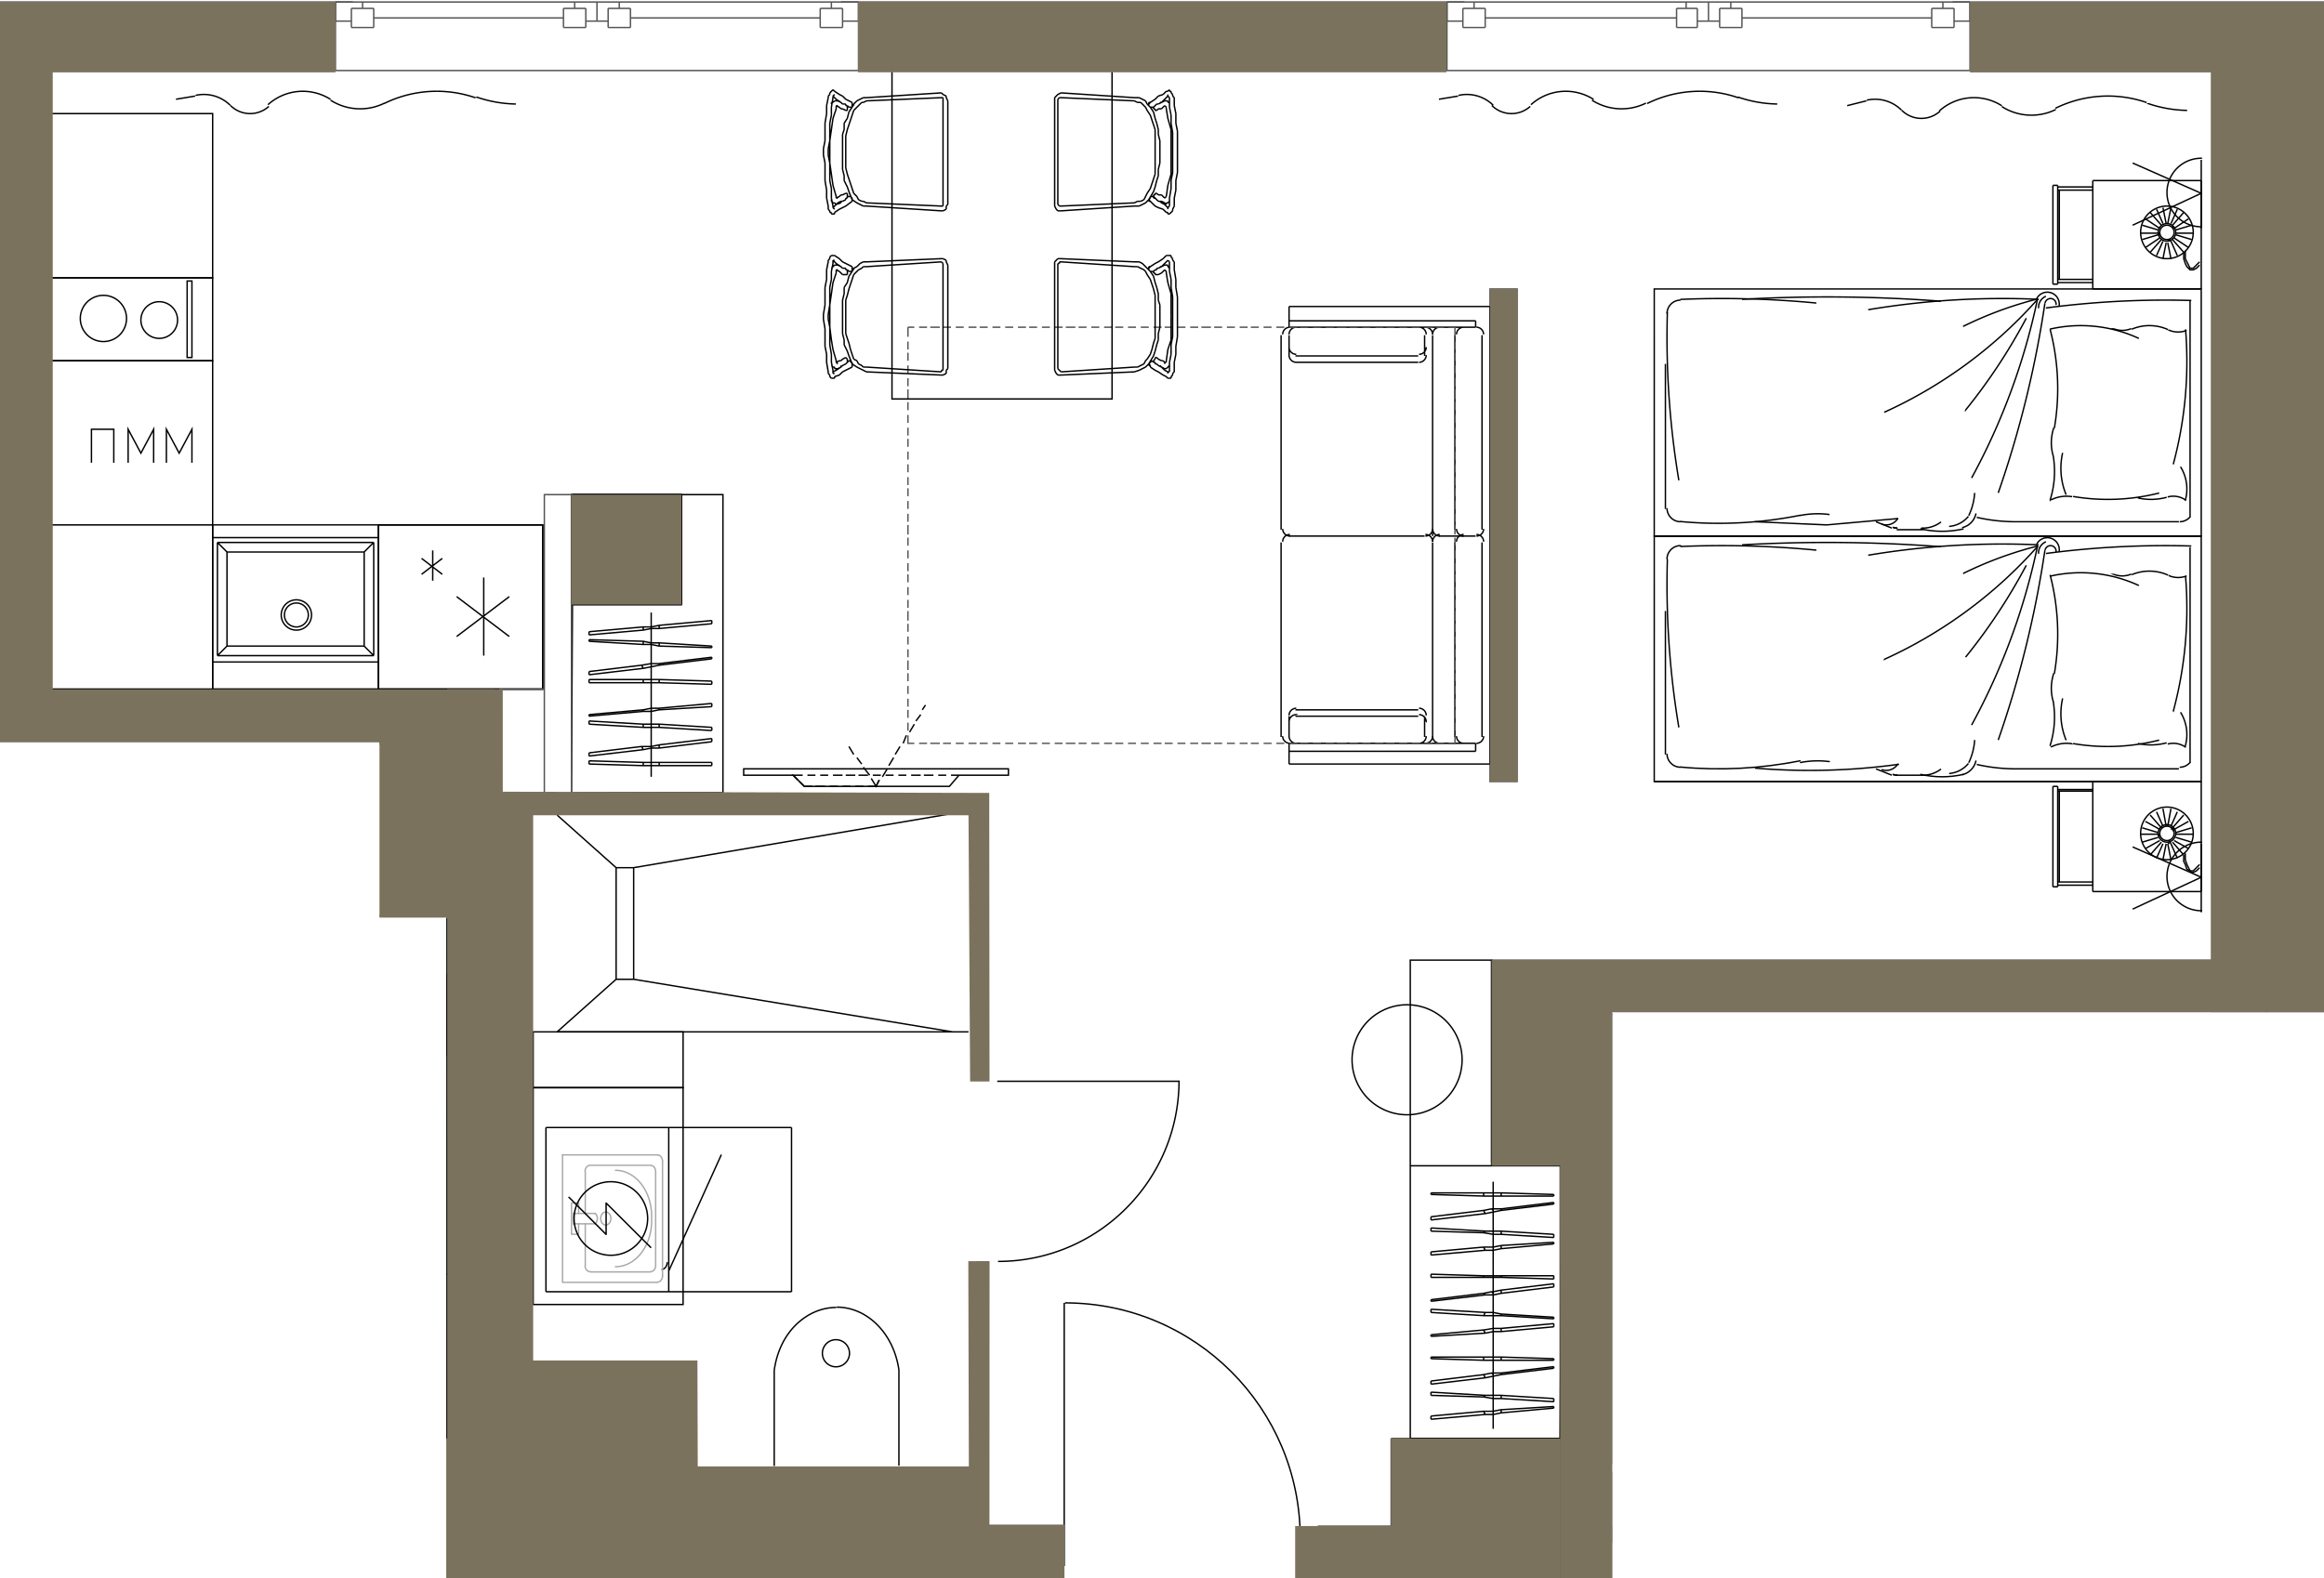 <svg version="1.1" xmlns="http://www.w3.org/2000/svg" xmlns:xlink="http://www.w3.org/1999/xlink" viewBox="314.031 0 140.76 95.611"><path fill="none" fill-rule="evenodd" stroke-width="0" d="M341.066 95.61V55.593h-4.05l-.001-10.646h-22.984V0h140.76v61.322H411.68v34.289h-70.613z"></path><path fill="none" fill-rule="evenodd" stroke-width="0" d="M317.226 4.386h17.122v-.069h31.653v.066h35.645v-.066h31.702v.072h14.586v53.738H404.38l-.05-.016v.017h-.225l.226.073v1.279h-.007l.007.045v9.517h-.226l.226.073v1.364h.041v.151h4.111v16.474H398.29v.042h-.042v5.27h-4.401v-.05H373.96v-3.523h-17.668l-.02-6.418h-9.948v-34.46h-1.84v-6.214h-.187v-.043h-27.071V4.386z"></path><clipPath id="a"><path fill="none" fill-rule="evenodd" stroke-width="0" d="M341.066 95.61V55.593h-4.05l-.001-10.646h-22.984V0h140.76v61.322H411.68v34.289h-70.613z"></path></clipPath><g data-name="Layer 1" clip-path="url(#a)"><path d="M373.948 92.46h.01a.01.01 0 0 0-.01-.011.01.01 0 0 0-.01.01c0 .006.005.01.01.01a.01.01 0 0 0 .01-.01h-.01Z" fill="#408080" stroke-width="0"></path><path fill="none" stroke="#545454" stroke-miterlimit="10" stroke-width=".085" d="M298.708 4.274h35.64m0 0V.121m0 0h.87m0 0h.193m30.618 4.153h35.64m.001 0V.121m0 0h.965m0 0h.097m-37.766 0h.097m0 0h.966m0 0v4.153m67.321 0h36.027M432.288.121h.193m-.001 0h.87m0 0v4.153M401.67.121h-35.641m103.348 0H433.35m-99.002 0h-35.64M433.35 4.274h-31.68m-35.641 0h-31.68"></path><path fill="none" stroke="#000001" stroke-miterlimit="10" stroke-width=".085" d="M355.308 84.732v6.567m0 .001h-6.665m0 0v-6.568m0 0h6.665m0 0h-6.665m0 0v6.567m0 .001h6.665m0 0v-6.568m0-54.765v6.664m0 0h-6.665m0 0v-6.664m0 0h6.665m0 0h-6.665m0 0v6.664m0 0h6.665m0 0v-6.664m99.581 6.664h-6.665m0 0v-6.664m0 0h6.665m0 0h-6.665m0 0v6.664m0 0h6.665M448.224 91.3v-6.568m0 0h6.665m0 0h-6.665m0 0v6.567"></path><path fill="none" stroke="#545454" stroke-miterlimit="10" stroke-width=".085" d="M334.348.121v1.16m31.681-1.16v1.16m-31.681-.001h.58m31.101 0h-.58m.58-1.159h-31.68m13.811.966h-11.494m-2.028.193h.676m.676-1.159v.387m-1.352-.387h1.352m12.846 0v.387m1.353-.387h-1.353m1.353 1.159V.122m-.677 1.158h.677M336.666.508v1.159m0 0h-1.352m0 0V.507m0 .001h1.352m11.494 0v1.159m0 0h1.352m0 0V.507m0 .001h-1.352m15.55.579h-11.493m-2.028.193h.676m.675-1.159v.387m-1.351-.387h1.352m-1.352 1.159V.122m14.198-.001v.387m1.255-.387h-1.255m.676 1.159h.58M352.217.508v1.159m0 0h-1.352m0 0V.507m0 .001h1.352m11.493 0v1.159m0 0h1.353m0 0V.507m0 .001h-1.352m-28.3-.387h29.555m36.704 0v1.16m31.68-1.16v1.16m-31.68-.001h.579m31.101 0h-.58m.58-1.159h-31.68m13.908.966h-11.59m-1.932.193h.58m.675-1.159v.387m-1.255-.387h1.255m12.846 0v.387m1.353-.387h-1.353m1.353 1.159V.122m-.676 1.158h.676M403.987.508v1.159m0 0h-1.352m0 0V.507m0 .001h1.352m11.591 0v1.159m0 0h1.256m0 0V.507m0 .001h-1.256m15.454.579h-11.494m-2.028.193h.676m.676-1.159v.387M417.51.121h1.352M417.51 1.28V.122m14.198-.001v.387m1.352-.387h-1.352m.676 1.159h.676M419.538.508v1.159m0 0h-1.352m0 0V.507m0 .001h1.352m11.494 0v1.159m0 0h1.352m0 0V.507m0 .001h-1.352m-28.3-.387h29.556M316.963 41.75V4.274m-3.091 40.664h27.237m3.188-3.188h-27.334m24.147 53.896V44.938m3.187-3.188v50.71M448.224 4.274v25.693m3.091 0V4.274m-39.601 88.185V61.357m52.254 0h-52.254m-7.34-3.187h43.85"></path><path d="M328.94 93.183c0-7.868-6.38-14.247-14.247-14.247m-.048 14.294V78.937m-.87 15.936h.87m0 0v-1.642m0-.001h-.87" fill="none" stroke="#000001" stroke-miterlimit="10" stroke-width=".085"></path><path fill="none" stroke="#545454" stroke-miterlimit="10" stroke-width=".085" d="M332.03 89.174v6.472m-2.028 0v-8.5"></path><path fill="none" stroke="#646464" stroke-miterlimit="10" stroke-width=".085" d="M332.03 93.618h-2.028"></path><path fill="none" stroke="#545454" stroke-miterlimit="10" stroke-width=".085" d="M341.11 89.174h-9.08m-2.028-2.028h11.107"></path><path d="M392.783 93.183c0-7.868-6.378-14.247-14.246-14.247m-.049 14.294V78.937m14.198 15.936h.87m0 0v-1.642m0-.001h-.87m0 0v1.643m-15.066 0h.868m0 0v-1.642m0-.001h-.869m.001 0v1.643" fill="none" stroke="#000001" stroke-miterlimit="10" stroke-width=".085"></path><path fill="none" stroke="#545454" stroke-miterlimit="10" stroke-width=".085" d="M453.633 4.274v25.693M448.224 85.6h-5.699m-.965-.868h6.664"></path><path fill="none" stroke="#646464" stroke-miterlimit="10" stroke-width=".085" d="M448.224 85.118h-6.278"></path><path fill="none" stroke="#545454" stroke-miterlimit="10" stroke-width=".085" d="M398.289 87.146h10.238m0 2.028h-8.21m0 0v6.472m42.208-6.086h-30.81m30.81-3.96v3.96m-.965-.868v-3.96"></path><path fill="none" stroke="#646464" stroke-miterlimit="10" stroke-width=".085" d="M441.946 85.118v3.96"></path><path d="M404.373 95.163h.01a.01.01 0 0 0-.01-.01.01.01 0 0 0-.01.01c0 .006.005.01.01.01a.01.01 0 0 0 .01-.01h-.01Zm-67.803 0h.01a.01.01 0 0 0-.01-.01.01.01 0 0 0-.011.01c0 .006.005.01.01.01a.01.01 0 0 0 .01-.01h-.01Z" fill="#00dc00" stroke-width="0"></path><path fill="none" stroke="#545454" stroke-miterlimit="10" stroke-width=".085" d="M398.289 95.646v-8.5m-20.959 8.5v-3.187m16.516 3.187v-3.187m4.443 0h-4.443m-16.516 0h-33.033m152.993 0h-85.576m36.51-34.289V36.631m3.091 0v24.726"></path><path d="M338.985 52.52a.917.917 0 1 0 1.835 0m0 0a.917.917 0 1 0-1.835 0m0-2.125a.917.917 0 1 0 1.835 0m0 0a.918.918 0 0 0-1.835 0" fill="none" stroke="#575656" stroke-miterlimit="10" stroke-width=".085"></path><path d="M338.985 52.52a.917.917 0 1 0 1.835 0m0 0a.917.917 0 1 0-1.835 0m0-2.125a.917.917 0 1 0 1.835 0m0 0a.918.918 0 0 0-1.835 0" fill="none" stroke="#575656" stroke-miterlimit="10" stroke-width=".085"></path><path d="M338.985 52.52a.917.917 0 1 0 1.835 0m0 0a.917.917 0 1 0-1.835 0m0-2.125a.917.917 0 1 0 1.835 0m0 0a.918.918 0 0 0-1.835 0" fill="none" stroke="#575656" stroke-miterlimit="10" stroke-width=".085"></path><path d="M340.54 49.835a.919.919 0 0 0-1.146 1.303m.889-1.578a.377.377 0 0 0-.027-.012m-.456-.065a.834.834 0 0 0-.055.008m-.422.192a.434.434 0 0 0-.022.018m0 1.387.022.019m.422.192.055.008m.456-.065.027-.013m.537-.834a.917.917 0 0 0-.139-.485m-.02-.03a.915.915 0 0 0-.357-.31" fill="none" stroke="#575656" stroke-miterlimit="10" stroke-width=".085"></path><path d="M340.256 49.548a.918.918 0 0 0-.456-.065m-.055.007a.916.916 0 0 0-.422.193m-.036.031a.916.916 0 0 0-.261.408m-.006.021a.913.913 0 0 0 0 .504m.006.021c.049.157.14.298.261.408m.036.031a.92.92 0 0 0 .422.192m.055.008a.922.922 0 0 0 .456-.065m.048-.022a.918.918 0 0 0 .357-.31m.02-.03a.916.916 0 0 0 .139-.485m-.28 1.565a.918.918 0 0 0-1.146 1.303m.889-1.578-.027-.012m-.456-.065a.89.89 0 0 0-.055.008m-.422.192-.022.018m0 1.387a.492.492 0 0 0 .022.018m.422.193a.905.905 0 0 0 .055.008m.456-.066.027-.011m.537-.835a.917.917 0 0 0-.139-.485m-.02-.031a.915.915 0 0 0-.357-.309" fill="none" stroke="#575656" stroke-miterlimit="10" stroke-width=".085"></path><path d="M340.256 51.673a.914.914 0 0 0-.456-.065m-.055.008a.916.916 0 0 0-.422.192m-.036.03a.92.92 0 0 0-.261.409m-.006.021a.914.914 0 0 0 0 .504m.006.021c.049.156.14.298.261.408m.036.03c.122.1.267.166.422.193m.055.008a.92.92 0 0 0 .456-.066m.048-.021a.917.917 0 0 0 .357-.31m.02-.03a.918.918 0 0 0 .139-.485" fill="none" stroke="#575656" stroke-miterlimit="10" stroke-width=".085"></path><path fill="none" stroke="#545454" stroke-miterlimit="10" stroke-width=".085" d="M453.633 60.005V36.631M336.956 55.466V44.938m1.352 0v9.272m2.802 1.256h-4.154m1.352-1.256h2.801m67.418 5.312h-2.801m2.801-1.352v37.476m0-25.209h-4.153m1.352-1.353h2.8m-2.8-9.562v9.562m-1.352 1.353V58.17"></path><path fill="none" stroke="#636466" stroke-miterlimit="10" stroke-width=".085" d="M331.161 67.25h9.948v9.947h-9.948z"></path><path fill="none" stroke="#000001" stroke-miterlimit="10" stroke-width=".085" d="M334.735 70.437v4.829m-1.545-3.574 3.187 2.318m0-2.318-3.188 2.318m4.636-5.216v1.932m-.675-1.449 1.351.966m0-.966-1.352.966m-5.215 16.903v-9.949m0 0h-.773m0 0v9.95m0-.001h.773m7.533 0v-9.949m0 0h-7.533m0 0v9.95m0-.001h7.533m1.643 0v-9.949m0 0h-1.643m0 0v9.95m0-.001h1.642m-4.298-4.056a.918.918 0 1 0 0-1.836.918.918 0 0 0 0 1.835"></path><path d="M336.811 82.896a.724.724 0 1 0 0-1.448.724.724 0 0 0 0 1.448m1.69 3.478H332.9m0-8.307v8.307m5.601 0v-8.307m0 0H332.9m6.181-.579-.58.579m-6.278-.579.677.579m0 8.307-.677.58m6.858-.001-.58-.58m-6.278.58h6.858m-6.858-9.465v9.465m6.858-9.465h-6.858m6.858 9.465v-9.465m-7.92-10.238h9.948v9.947h-9.948zm0-11.591h9.948v11.59h-9.948z" fill="none" stroke="#000001" stroke-miterlimit="10" stroke-width=".085"></path><path fill="none" stroke="#000001" stroke-miterlimit="10" stroke-width=".085" d="M331.161 59.04h9.948v4.925h-9.948z"></path><path d="M335.7 61.406a1.11 1.11 0 1 0-2.221 0 1.11 1.11 0 0 0 2.222 0m3.669 0a1.4 1.4 0 1 0-2.8 0 1.4 1.4 0 0 0 2.8 0m-6.954-2.173h.387v4.539h-.387zm-1.255-14.295h9.948v10.721h-9.948zm-27.527 0v6.567l27.527.097v-6.664h-27.527zm14.005 9.175-.29-4.539m0 0v-.097m0 0 .097-.193m0 0h.193m0 0 .096-.096m0 0h6.278m0 0 .194.096m0 0h.096m0 0 .097.193m0 0 .096.097m0 0-.29 4.54m.001-.001v.194m0 0-.097.193m0 0-.097.193m0 0-.193.29m0 0h-.096m0 0h.096m0 0h.097m0 0 .193.386m0 0 .193.193m0 0 .097.193m0 0 .193.29m0 0v.097m0 0v.096m0 0-.097.097m0 0-.096.097m0 0h-.097m0 0h-.096m0 0-.483.096m0 0-.58.097m0 0h-.483m0 0h-.483m0 0-.58.096m.001 0h-.58m.001 0h-.29m0 0h-.58m0 0-.483-.096m0 0h-.58m.001 0h-.484m0 0-.482-.097m0 0-.58-.096m0 0h-.096m0 0h-.097m0 0-.097-.097m0 0-.096-.097m0 0v-.096m0 0v-.097m0 0h.096m0 0 .097-.29m0 0 .193-.193m0 0 .097-.193m0 0 .29-.386m-.001 0h.097m0 0v-.097m0 0-.193-.193m0 0-.097-.193m0 0-.096-.193m0 0v-.194m3.96 1.449h-1.353m0 0h-.386m0 0-.386-.096m0 0h-.29m0 0-.386-.194m0 0-.29-.096m-.483-.29-.193-.193m0 0-.097-.193m0 0-.096-.193m0 0v-.194m0 0-.29-4.539m0 0v-.097m0 0 .097-.193m0 0h.193m0 0 .096-.096m6.278 0 .194.096m0 0h.096m0 0 .097.193m0 0 .096.097m0 0-.29 4.54m.001-.001v.194m0 0-.097.193m0 0-.097.193m0 0-.193.29m-.483.193-.386.096m0 0-.29.194m0 0h-.386m0 0-.386.096m0 0h-.29m0-.193h.29m0 0 .29-.097m-.001 0 .387-.096m0 0 .29-.097m-.001.001.29-.097m0 0 .29-.097m0 0 .193-.096m0 0 .097-.194m0 0 .096-.193m0 0 .097-.096m0 0v-.194m0 0 .29-4.539m0 0-.097-.097m0 0h-.097m0 0h-6.278m0 0h-.096m0 0v.097m0 0 .193 4.54m0-.001v.194m0 0 .096.096m0 0 .097.193m0 0 .193.194m0 0 .097.096m0 0 .29.097m-.001 0 .29.096m.001.001.386.096m-.001 0 .29.096m0 0 .29.097m0 0h.386m0 0h1.353m-4.057.193-.193.193m0 0-.097.29m.676-.386h-.096m0 0-.193.29m0 0-.097.193m-.386 0v-.097m.29.097h.096m0 0h.097m0 0 .483.096m0 0 .482.097m0 0h.58m0 0h.483m0 0 .58.097m-.001 0h.483m.001 0h.29m-3.864-.194.096.097m0 0 .097.097m0 0h.097m0 0h.096m0 0 .58.096m0 0 .482.097m0 0h.484m0 0h.579m0 0 .483.096m0 0h.58m0 0h.29m-3.574-.676v.097m.289-.097v-.096m.58-.387-.097.097m0 0v.193m0 0-.096.097m0 0h.096m0 0 .677.193m0 0 .579.096m0 0 .772.097m0 0h.677m-2.995-.773-.096.097m0 0-.097.193m0 0v.097m.097.096v.097m0 0 .096.096m.194-.386v.097m-.387.096h.097m5.505-.869.483-.193m.097 0 .193.386m0 0 .193.193m0 0 .097.193m0 0 .193.29m-.676-.386.193.29m0 0 .193.193m.29 0v-.097m-.29.097h-.096m0 0h-.097m0 0-.483.096m0 0-.483.097m0 0h-.483m0 0h-.58m.001 0-.483.097m0 0h-.58m3.574-.194-.097.097m0 0-.096.097m0 0h-.097m0 0h-.096m0 0-.483.096m0 0-.58.097m0 0h-.483m0 0h-.483m0 0-.58.096m.001 0h-.58m-3.863-.579v.096m7.437-.096v.096m-.29-.193v.097m-6.664-.773-.097.193m.87-.193-.097.193m-.29-.193v.097m0 0-.097.096m.58-.386-.29-.193m0 0-.193-.097m5.699.386h-.097m-5.699-.289-.29.386m6.375.676v-.096m-.579-.58v.193m0 0 .097.097m-.001 0 .097.193m0 0 .097.097m0 0h-.097m0 0h-.096m-.001 0-.579.193m0 0-.676.096m0 0-.676.097m0 0h-.676m2.801-.966.096.097m0 0v.096m0 0 .097.097m0 0 .096.193m0 0v.097m0 .096-.096.097m0 0-.097.096m-.096-.386v.097m-6.568.096h.096m.483-6.857h6.278m-.579 6.181v-.097m0 0h.097m-.001 0h.097m0 0h.097m0 0v.097m-5.796-.386h.097m0 0h.097m0 0 .096.096m0 .001v.096m0 0-.096.096m-.097.097.097-.097m0 0h.096m0 0h.097m0 0 .097.097m5.215-.097v-.096m0 0v-.097m0 .001.097-.097m0 0h.096m0 0h.097m33.226-12.17v-.193m-7.437.772 3.284-.29m.483 0v-.096m.483 0v-.097m-.966.193v-.096m4.153 1.063-3.187-.194m3.187.387v-.193m-7.437-.194 3.284.194m-3.284-.387v.193m7.437-1.255-3.187.29m-.483 1.159v-.097m-3.767-.676v.096m7.437 1.546-3.187.386m-4.25.773 3.284.096m.966 0v.194m3.187 0h-3.187m0-2.318v-.194m-.966.194v-.194m-3.284 1.739 3.187-.386m-3.187 1.062v-.193m3.187-.869.097.193m.483.772v.097m0-1.062v.096m-3.767.483v-.193m4.25-.484v.194m-.966.869v.194m4.153-1.642v.193m0 1.255v.194m-3.67-1.063v-.096m0 1.062v.097m0-2.512h-.483m.483-.869v-.097m0 3.381v.097m0-1.063-.483.097m.483-.193.483-.097m-.483-2.029v-.096m.483-.096h-.483m0 .096v-.097m0 .193.483-.096m-.483 3.187v.097m0-2.318v-.097m0 .194h.483m-.483 0v-.097m.483-.097h-.483m-.483 2.318h.483m0 .194h-.483m.966-1.063h-.483m-.483-2.318-3.284.29m3.284 3.091-3.284-.097m3.284-2.415-3.284-.193m4.25-.676 3.187-.193m-3.187 3.38h3.187m-3.187.194h-.483m0-.194h.483m0-2.124 3.187.193m-4.153 1.158-3.284.387m4.25-.677 3.187-.385m-4.153-1.643h.483m0-.192-.483.096m0 1.063h.483m-.58 1.159h.58m0 1.835V42.04m3.67-4.25v-.193m-7.437.869 3.284-.29m.966-.096v-.193m-.966.29v-.193m4.153 1.159-3.187-.194m3.187.291v-.097m-7.437-.29 3.284.193m-3.284-.29v.097m7.437-1.256-3.187.29m-.483 1.159v-.097m-3.767-.676v.193m7.437 1.449-3.187.387m-4.25.869h3.284m.966 0v.193m3.187.096-3.187-.096m0-2.221v-.194m-.966.097v-.193m-3.284 1.835 3.187-.386m-3.187 1.062v-.193m3.187-.869.097.192m.483.677v.096m0-1.062v.097m-3.767.579v-.193m4.25-.483v.097m-.966.869v.193m4.153-1.545v.096m0 1.352v.193m-3.67-1.158v-.097m0 1.062v.097m0-2.414-.483-.097m.483 1.449v.096m0-2.318v-.096m0 3.283v.097m0-.966-.483.096m.483-.289h.483m0-2.318-.483.097m0 .096v-.096m0 .096h.483m-.483 3.091v.096m0-2.221.483.097m-.483-.097v-.097m.483.001h-.483m-.483 2.221h.483m0 .193h-.483m.966-1.062-.483.096m-.483-2.414-3.284.29m3.284 3.09h-3.284m3.284-2.511-3.284-.097m4.25-.676 3.187-.29m-3.187 3.381 3.187.096m-3.187.097h-.483m0-.193h.483m0-2.028 3.187.096m-4.153 1.255-3.284.387m4.25-.676 3.187-.386m-4.153-1.642.483-.097m0-.096h-.483m0 1.062h.483m-.58 1.256.58-.097m0 .097v.096m0 1.642v-4.926m-4.83 10.914h9.176V29.967h-9.08l-.096 18.061zm25.837 28.397c6.055 0 10.963-4.908 10.963-10.963m-11.011.048h11.01m-58.531-32.936h10.045m0 0v-.772m0 0h-10.045m0 0v.772m0 7.534h10.045m0 0v-7.534m0 0h-10.045m0 0v7.534m0 1.642h10.045m0 0v-1.642m0 0h-10.045m0 0v1.642m4.153-4.491a.918.918 0 1 0 1.836 0 .918.918 0 0 0-1.836 0" fill="none" stroke="#000001" stroke-miterlimit="10" stroke-width=".085"></path><path d="M331.257 37.259a.725.725 0 1 0 1.45 0 .725.725 0 0 0-1.45 0m-3.477 1.884v-5.7m8.307.001h-8.307m0 5.699h8.307m0 0v-5.7m.579 6.279-.58-.58m.58-6.278-.58.58m-8.306 0-.58-.58m0 6.858.58-.58m-.58-6.278v6.858m9.466-6.858h-9.465m9.465 6.858v-6.858m-9.466 6.858h9.466m36.027 22.794h-24.92m3.575-3.186v-6.762m1.062 6.762 19.317 3.186m-19.317-9.948 19.317-3.284m-23.953 13.232 3.574-3.187m-3.574-9.949 3.574 3.188m1.062 0v6.761m0 .001h-1.062m1.062-6.762h-1.062m-34.385-20.766h9.948v9.948h-9.948zm19.993 0h9.949v9.948h-9.949zm-19.993-9.948h9.948v9.948h-9.948zm0-14.972h9.948v9.95h-9.948zm37.572 71.378v-9.949m0 0h-7.437m.869 9.949h6.568m0-1.256 3.187-7.05m4.25 8.306h-7.437m7.437-9.949v9.95m-7.437-9.95h7.437m-7.437 9.949h-7.437m0-9.949h7.437m0 0v9.95m-7.437-.001v-9.949m0 0v9.95m7.002-1.353c.187 0 .338-.195.338-.435" fill="none" stroke="#000001" stroke-miterlimit="10" stroke-width=".085"></path><path fill="none" stroke="#000001" stroke-miterlimit="10" stroke-width=".085" d="M346.325 65.897h9.08v13.136h-9.08zm-9.369-34.095h9.949v9.948h-9.949zm6.374 3.187v4.733m-1.641-3.574 3.187 2.415m0-2.415-3.187 2.415m-1.449-5.216v1.835m-.676-1.352 1.256.966m0-.966-1.256.966m-22.601-17.965h9.948v5.023h-9.948z"></path><path d="M324.786 19.39a1.11 1.11 0 1 0-2.221 0 1.11 1.11 0 0 0 2.221 0m-3.091-.096a1.4 1.4 0 1 0-2.8 0 1.4 1.4 0 0 0 2.8 0m3.671-2.27h.29v4.636h-.29zm75.337 58.821v.194m7.437-.773-3.187.193m-.483.097v.096m-.58-.096.097.193m.966-.289v.192m-4.25-1.062 3.188.096m-3.188-.289v.193m7.437.193-3.187-.193m3.187.386v-.193m-7.437 1.256 3.284-.29m.483-1.159v.096m3.67.677v-.097m-7.437-1.546 3.188-.386m4.249-.869h-3.187m-1.063 0v-.193m-3.187 0h3.188m.096 2.318-.096.096m1.062-.096v.193m3.187-1.835-3.187.386m3.187-.966v.097m-3.187.869v-.096m-.483-.773v-.097m0 1.062v-.096m3.67-.483v.097m-4.153.579-.096-.193m1.062-.869v-.193m-4.25 1.642v-.193m0-1.353v-.096m3.767 1.062v.097m0-1.063v-.096m0 2.511h.483m-.483-1.449-.096-.096m.096 2.414v.097m0-3.381v-.096m0 .966h.483m-.483.192-.483.097m.483 2.029v.096m-.483.097h.484m-.001-.097v.097m0-.193h-.58m.58-3.091v-.097m0 2.318v.097m0-.193h-.483m.483 0v.096m-.58 0 .58.097m.483-2.318h-.482m-.001-.193h.483m-1.063 1.062.484-.096m0 0h.097m.482 2.414 3.188-.29m-3.188-3.09 3.188.096m-3.188 2.415 3.188.193m-4.251.58-3.187.29m3.187-3.381-3.187-.097m3.187-.096h.58m0 .193h-.58m.097 2.125-3.284-.193m4.25-1.159 3.188-.387m-4.154.676-3.284.387m4.25 1.546-.482.096m-.001.193.483-.097m0-1.062h-.482m.482-1.256-.482.097m-.001-.097v-.096m0-1.642v5.022m-3.767 9.176v.193m7.437-.772-3.187.193m-.483.096v.097m-.58-.097.097.193m.966-.289v.193m-4.25-1.063 3.188.097m-3.188-.29v.193m7.437.194-3.187-.194m3.187.387v-.193m-7.437 1.255 3.284-.29m.483-1.159v.097m3.67.676v-.096m-7.437-1.546 3.188-.386m4.249-.87h-3.187m-1.063 0v-.193m-3.187 0h3.188m.096 2.318-.096.097m1.062-.097v.194m3.187-1.836-3.187.387m3.187-.966v.096m-3.187.87v-.097m-.483-.773v-.096m0 1.063v-.097m3.67-.483v.096m-4.153.58-.096-.193m1.062-.87v-.193m-4.25 1.642v-.193m0-1.352v-.097m3.767 1.063v.096m0-1.062v-.097m0 2.512h.483m-.483-1.449-.096-.097m.096 2.414v.097m0-3.38v-.097m0 .966h.483m-.483.194-.483.096m.483 2.028v.097m-.483.096h.484m-.001-.097v.097m0-.193h-.58m.58-3.091v-.096m0 2.318v.097m0-.194h-.483m.483 0v.097m-.58 0 .58.097m.483-2.319h-.482m-.001-.193h.483m-1.063 1.063.484-.097m0 0h.097m.482 2.414 3.188-.289m-3.188-3.091 3.188.097m-3.188 2.415 3.188.193m-4.251.579-3.187.29m3.187-3.381-3.187-.096m3.187-.097h.58m0 .193h-.58m.097 2.125-3.284-.193m4.25-1.159 3.188-.386m-4.154.676-3.284.386m4.25 1.546-.482.096m-.001.193.483-.096m0-1.063h-.482m.482-1.255-.482.096m-.001-.096v-.097m0-1.642v5.023m-3.767-5.699v.097m7.437-.773-3.187.29m-.483 0v.096m-.58 0 .097.193m.966-.289v.193m-4.25-1.159 3.188.193m-3.188-.387v.194m7.437.29-3.187-.194m3.187.29v-.096m-7.437 1.159 3.284-.194m.483-1.255v.096m3.67.773v-.193m-7.437-1.449 3.188-.386m4.249-.869-3.187-.097m-1.063 0v-.097m-3.187-.097 3.188.097m.096 2.222-.096.193m1.062-.097v.097m3.187-1.739-3.187.387m3.187-1.063v.194m-3.187.869v-.193m-.483.289v-.096m3.67-.58v.194m-4.153.482-.096-.096m1.062-.966v-.097m-4.25 1.546v-.097m0-1.352v-.194m3.767 1.16v.096m0-1.062v-.097m0 2.416h.483m-.483-1.353-.096-.097m.096 2.318v.097m0-3.284v-.097m0 .966.483-.096m-.483.289h-.483m.483 2.029v.096m-.483.193.484-.096m-.001-.097v.097m0-.193-.58.096m.58-.966v.097m0-.193h-.483m.483 0v.096m-.58.098h.58m.483-2.319h-.482m-.001-.097h.483m-1.063 1.063.484-.097m0 0h.097m.482 2.415 3.188-.29m-3.188-3.091h3.188m-3.188 2.416 3.188.192m-4.251.676-3.187.29m3.187-3.477h-3.187m3.187-.097h.58m0 .097h-.58m.097 2.125-3.284-.194m4.25-1.158 3.188-.387m-4.154.676-3.284.387m4.25 1.642h-.482m-.001.193h.483m0-1.063-.482-.096m.482-1.159-.482.096m-.001-.096v-.097m0-1.642v4.926m4.153-10.914h-9.175v16.516h9.079l.096-16.516zm-9.175-12.46h4.926v12.46h-4.926zm19.856-52.287a7.671 7.671 0 0 0 2.37.419m-2.35-.379a7.196 7.196 0 0 0-5.532.351m-3.335-.202c.982.625 2.22.692 3.264.176m-3.171-.227a3.138 3.138 0 0 0-3.792.322m-2.366.05a1.69 1.69 0 0 0 2.324.052m-2.242-.065a2.27 2.27 0 0 0-2.102-.6m-1.186.233 1.16-.193m41.781.45a7.69 7.69 0 0 0 2.37.418m-2.447-.475a7.195 7.195 0 0 0-5.532.35m-3.238-.105c.982.625 2.22.692 3.264.177m-3.268-.228a3.138 3.138 0 0 0-3.792.322m-2.269-.046a1.69 1.69 0 0 0 2.324.052M429.2 6.67a2.27 2.27 0 0 0-2.101-.6m-1.186.33 1.159-.29m-84.168-.227a7.671 7.671 0 0 0 2.37.419m-2.446-.379a7.197 7.197 0 0 0-5.533.351m-3.239-.202c.983.625 2.22.692 3.265.176m-3.268-.227a3.139 3.139 0 0 0-3.792.322m-2.269.05a1.69 1.69 0 0 0 2.324.052m-2.339-.065a2.27 2.27 0 0 0-2.101-.6m-1.186.233 1.159-.193M445.66 28.132a23.93 23.93 0 0 0 .746-8.18m-7.946 5.986c.339-1.99.251-4.03-.258-5.984m3.87-.029a1.4 1.4 0 0 0 1.046-.017" fill="none" stroke="#000001" stroke-miterlimit="10" stroke-width=".085"></path><path d="M443.578 20.504a8.355 8.355 0 0 0-5.393-.562m7.16.028a2.753 2.753 0 0 0-2.2-.025m2.235.047a1.4 1.4 0 0 0 1.093.024m-17.566 12.075h1.642m16.806.387h-33.13m16.17-.486c.431.026.857-.106 1.199-.37m-1.256.415c.863.2 1.76.202 2.624.004m-17.176-.446c2.44.23 4.899.1 7.3-.381" fill="none" stroke="#000001" stroke-miterlimit="10" stroke-width=".085"></path><path d="M414.998 30.787c0 .454.368.822.821.822m4.491 0 4.347.193 4.346-.386m-4.163-.243a5.452 5.452 0 0 0-1.788.06m5.565.762-.966-.386m1.02.335c.09.034.187.051.284.051" fill="none" stroke="#000001" stroke-miterlimit="10" stroke-width=".085"></path><path d="M427.995 31.751a.821.821 0 0 0 .991-.353m-.315.546c.09.034.187.051.284.051m10.641-1.916c1.734.294 3.51.222 5.213-.21m-8.949 1.74h10.143m-12.729-.37c.207-.432.328-.899.358-1.375m-.759 2.103a1.11 1.11 0 0 0 .84-.859m-1.626.785a1.69 1.69 0 0 0 1.168-.612m.506.063c.722.165 1.46.254 2.2.264m3.579-1.515a2.077 2.077 0 0 0-1.288.196m-.054.019a5.749 5.749 0 0 0 .194-2.68m7.994 2.706c.2-.695.096-1.441-.285-2.055m-2.584 1.889c.576.13 1.175.117 1.745-.038" fill="none" stroke="#000001" stroke-miterlimit="10" stroke-width=".085"></path><path d="M446.424 30.307a1.303 1.303 0 0 0-1.101-.198m.727 1.5a.822.822 0 0 0 .658-.329m-.029-13.097v13.136m-9.194-13.185a49.271 49.271 0 0 0-10.3.63" fill="none" stroke="#000001" stroke-miterlimit="10" stroke-width=".085"></path><path d="M428.153 24.979a27.774 27.774 0 0 0 9.319-6.876m9.281.102a55.21 55.21 0 0 0-8.806.454" fill="none" stroke="#000001" stroke-miterlimit="10" stroke-width=".085"></path><path d="M433.448 28.957a39.552 39.552 0 0 0 3.995-10.862m-4.359 6.746a34.642 34.642 0 0 0 3.674-5.562" fill="none" stroke="#000001" stroke-miterlimit="10" stroke-width=".085"></path><path d="M437.458 18.107c-1.564.396-3.08.955-4.527 1.67m5.018-1.828a.724.724 0 0 0-.444.726" fill="none" stroke="#000001" stroke-miterlimit="10" stroke-width=".085"></path><path d="M438.75 18.53a.724.724 0 0 0-1.366-.424" fill="none" stroke="#000001" stroke-miterlimit="10" stroke-width=".085"></path><path d="M438.562 18.476a.338.338 0 0 0-.665-.12m1.063 9.082a4.204 4.204 0 0 0 .212 2.535m-24.27-7.926v8.79m16.681-12.589a91.769 91.769 0 0 0-12.036-.113" fill="none" stroke="#000001" stroke-miterlimit="10" stroke-width=".085"></path><path d="M424.043 18.36a59.757 59.757 0 0 0-8.243-.22m-.779.763c-.1 3.414.132 6.829.694 10.197" fill="none" stroke="#000001" stroke-miterlimit="10" stroke-width=".085"></path><path d="M415.82 18.183a.821.821 0 0 0-.822.821m20.062 10.858a62.944 62.944 0 0 0 2.827-11.494" fill="none" stroke="#000001" stroke-miterlimit="10" stroke-width=".085"></path><path fill="none" stroke="#000001" stroke-miterlimit="10" stroke-width=".085" d="M414.226 17.507h33.129v14.971h-33.13z"></path><path d="M438.428 25.91a2.852 2.852 0 0 0-.032 1.735m2.391-10.138h6.568m-6.568-6.567v6.567m-2.415-.29V11.23m.29-.001v5.988m.097-.289v-5.41m2.028 5.41h-2.125m2.125.192h-2.125m0 .097h-.29m2.415-5.891h-2.125m2.125.193h-2.125m-.29-.29h.29m8.693 6.278V10.94m-.483 3.138a1.593 1.593 0 1 0-3.187 0 1.593 1.593 0 0 0 3.187 0" fill="none" stroke="#000001" stroke-miterlimit="10" stroke-width=".085"></path><path d="M445.81 14.078a.531.531 0 1 0-1.063 0 .531.531 0 0 0 1.063 0m.58 1.111v.483l.096.193.096.193.097.194h.193l.193-.194.193-.193" fill="none" stroke="#000001" stroke-miterlimit="10" stroke-width=".085"></path><path fill="none" stroke="#000001" stroke-miterlimit="10" stroke-width=".085" d="M446.293 15.285v.387l.096.29.097.193.193.193h.193l.193-.096.193-.194m-.386-1.931h-1.062m-1.063 0h-1.062m3.09-.484-.965.29m-1.063.29-.966.29m.194.483.869-.58m.869-.579.87-.58m-2.319 2.028.676-.772m.676-.87.677-.772m-1.643 2.608.387-.87m.483-1.062.386-.87m-.869 2.995.193-.966m.097-1.159.193-.966m0 3.091-.193-.966m-.097-1.159-.193-.966m.869 2.898-.386-.87m-.483-1.062-.387-.87m1.643 2.608-.677-.772m-.676-.87-.676-.772m2.318 2.125-.87-.58m-.868-.579-.87-.58m2.801 1.256-.965-.29m-1.063-.29-.966-.29m3.091.484h-1.062m-1.063 0h-1.062m2.028-.049a.435.435 0 1 0-.87 0 .435.435 0 0 0 .87 0m-.869.145h-.097m.097-.096h-.097m.58.386.096.096m0-.096.097.096m.096-.772.097-.097m-.193 0h.193m-4.926-2.8h6.568m-1.695 32.163a23.93 23.93 0 0 0 .746-8.18m-7.946 5.889c.339-1.99.251-4.03-.258-5.984m3.87-.028a1.4 1.4 0 0 0 1.046-.018"></path><path d="M443.578 35.475a8.354 8.354 0 0 0-5.393-.562m7.16-.068a2.752 2.752 0 0 0-2.2-.026m2.235.047a1.4 1.4 0 0 0 1.093.024m-17.566 12.076h1.642m16.806.386h-33.13m16.17-.389c.431.025.857-.106 1.199-.37" fill="none" stroke="#000001" stroke-miterlimit="10" stroke-width=".085"></path><path d="M430.338 46.911c.863.2 1.76.202 2.624.004m-17.176-.445c2.44.229 4.899.1 7.3-.382" fill="none" stroke="#000001" stroke-miterlimit="10" stroke-width=".085"></path><path d="M414.998 45.662c0 .454.368.82.821.82m4.506.055c2.908.245 5.834.167 8.725-.233m-4.21-.16a5.46 5.46 0 0 0-1.788.06m5.565.762-.966-.386m1.02.335c.09.034.187.051.284.051" fill="none" stroke="#000001" stroke-miterlimit="10" stroke-width=".085"></path><path d="M427.995 46.625a.82.82 0 0 0 .991-.353m-.315.643c.09.034.187.051.284.051m10.641-1.916c1.734.294 3.51.222 5.213-.21m-8.949 1.74h10.143m-12.729-.37c.207-.432.328-.899.358-1.375m-.759 2.103a1.11 1.11 0 0 0 .84-.86m-1.626.786a1.691 1.691 0 0 0 1.168-.612m.506.063c.722.165 1.46.254 2.2.264m3.579-1.516a2.08 2.08 0 0 0-1.288.197m-.054-.078a5.75 5.75 0 0 0 .194-2.68m7.994 2.706c.2-.694.096-1.44-.285-2.055" fill="none" stroke="#000001" stroke-miterlimit="10" stroke-width=".085"></path><path d="M443.517 45.043a3.628 3.628 0 0 0 1.745-.039m1.162.274a1.304 1.304 0 0 0-1.101-.198m.727 1.403a.822.822 0 0 0 .658-.328m-.029-13.001v13.04m-9.194-13.186a49.3 49.3 0 0 0-10.3.63m.968 6.312a27.772 27.772 0 0 0 9.319-6.876m9.281.006a55.188 55.188 0 0 0-8.806.454" fill="none" stroke="#000001" stroke-miterlimit="10" stroke-width=".085"></path><path d="M433.448 43.928a39.555 39.555 0 0 0 3.995-10.863m-4.359 6.747a34.647 34.647 0 0 0 3.674-5.562" fill="none" stroke="#000001" stroke-miterlimit="10" stroke-width=".085"></path><path d="M437.458 33.078c-1.564.396-3.08.955-4.527 1.67m5.018-1.925a.724.724 0 0 0-.444.726" fill="none" stroke="#000001" stroke-miterlimit="10" stroke-width=".085"></path><path d="M438.75 33.405a.724.724 0 0 0-1.366-.424" fill="none" stroke="#000001" stroke-miterlimit="10" stroke-width=".085"></path><path d="M438.562 33.447a.338.338 0 0 0-.665-.12m1.063 8.986a4.203 4.203 0 0 0 .212 2.534m-24.27-7.829v8.692m16.681-12.587a91.706 91.706 0 0 0-12.036-.113m4.496.321a59.72 59.72 0 0 0-8.243-.22m-.779.763c-.1 3.413.132 6.829.694 10.197m.105-11.014a.821.821 0 0 0-.822.822m20.062 10.954a62.945 62.945 0 0 0 2.827-11.494" fill="none" stroke="#000001" stroke-miterlimit="10" stroke-width=".085"></path><path fill="none" stroke="#000001" stroke-miterlimit="10" stroke-width=".085" d="M414.226 32.478h33.129v14.874h-33.13z"></path><path d="M438.428 40.784a2.852 2.852 0 0 0-.032 1.736m2.391 11.497h6.568m-6.568-6.665v6.665m-2.415-.29v-6.085m.29 0v6.085m.097-.29v-5.505m2.028 5.505h-2.125m2.125.193h-2.125m0 .097h-.29m2.415-5.892h-2.125m2.125.097h-2.125m-.29-.29h.29m8.693 6.375v-6.665m-.483 3.139a1.594 1.594 0 1 0-3.188 0 1.594 1.594 0 0 0 3.188 0" fill="none" stroke="#000001" stroke-miterlimit="10" stroke-width=".085"></path><path d="M445.81 50.491a.531.531 0 1 0-1.063 0 .531.531 0 0 0 1.063 0m.58 1.208v.386l.096.29.096.193.097.193h.193l.193-.193.193-.193" fill="none" stroke="#000001" stroke-miterlimit="10" stroke-width=".085"></path><path fill="none" stroke="#000001" stroke-miterlimit="10" stroke-width=".085" d="M446.293 51.795v.387l.096.193.097.29.193.096.096.097h.097l.193-.097.193-.193m-.386-2.028h-1.062m-1.063 0h-1.062m3.09-.386-.965.29m-1.063.289-.966.29m.194.387.869-.484m.869-.676.87-.483m-2.319 2.028.676-.772m.676-.869.677-.774m-1.643 2.609.387-.87m.483-1.062.386-.87m-.869 2.898.193-.966m.097-1.062.193-1.063m0 3.091-.193-.966m-.097-1.062-.193-1.063m.869 2.995-.386-.87m-.483-1.062-.387-.87m1.643 2.608-.677-.772m-.676-.869-.676-.774m2.318 2.03-.87-.484m-.868-.676-.87-.483m2.801 1.256-.965-.29m-1.063-.29-.966-.29m3.091.387h-1.062m-1.063 0h-1.062m2.028-.049a.435.435 0 1 0-.87 0 .435.435 0 0 0 .87 0m-.869.145h-.097m.097-.096-.097.096m.58.387.096.096m0-.193.097.193m.096-.772.097-.097m-.193 0 .193-.096m-4.926-2.802h6.568m-4.153-37.475 4.153 1.835V9.684"></path><path d="M447.403 9.587a2.077 2.077 0 1 0 0 4.153" fill="none" stroke="#000001" stroke-miterlimit="10" stroke-width=".085"></path><path fill="none" stroke="#000001" stroke-miterlimit="10" stroke-width=".085" d="M447.355 13.837v-2.125l-4.153 1.931m0 37.669 4.153 1.836v-2.029"></path><path d="M447.403 51.023a2.077 2.077 0 1 0 0 4.153" fill="none" stroke="#000001" stroke-miterlimit="10" stroke-width=".085"></path><path fill="none" stroke="#000001" stroke-miterlimit="10" stroke-width=".085" d="M447.355 55.272v-2.124l-4.153 1.931m-94.559-25.112h6.665v6.664h-6.665zm0 54.765h6.665v6.567h-6.665z"></path><path fill="none" stroke="#545454" stroke-miterlimit="10" stroke-width=".085" d="M347.001 29.967h1.642v19.22h-1.642zm-2.704 11.783H347v7.438h-2.704zm59.98-24.243h1.642v29.845h-1.642z"></path><path fill="none" stroke="#000001" stroke-miterlimit="10" stroke-width=".085" d="M400.8 32.864v11.784m1.352-11.784v11.784m1.642-11.784v11.784M400.8 34.7v9.948m-9.176-11.784v11.784m12.653-26.078v27.72M400.8 20.308v12.17m1.352-12.17v11.783m1.642-11.783v11.783M400.8 20.308v11.783m-9.176-11.783v11.783m12.653-13.521h-12.17m7.823 2.994h-7.436m7.436-1.739h-7.436m7.436 2.125h-7.436m10.914-2.511h-11.3m11.3.386h-11.3m-.001-1.255v1.255m0 1.208c0 .24.195.434.435.434m-.435.048c0 .24.195.435.435.435m0-2.125a.435.435 0 0 0-.435.435m0 1.304v-1.256m.049-.483a.435.435 0 0 0-.435.435m11.687-.821v.386m-3.429 1.642c.24 0 .435-.195.435-.434m-.435.917c.24 0 .435-.195.435-.435m0-1.255a.435.435 0 0 0-.435-.435m.338 1.739v-1.256m.918-.483a.435.435 0 0 0-.435.435m1.883-.435a.435.435 0 0 0-.434.435m1.641 0a.435.435 0 0 0-.434-.435"></path><path d="M400.8 20.26a.434.434 0 0 0-.435-.435m3.912 26.465h-12.17m7.823-2.898h-7.436m7.436 1.642h-7.436m7.436-2.028h-7.436m10.914 2.511h-11.3m11.3-.483h-11.3m.434-1.738a.435.435 0 0 0-.435.434m.435-.82a.435.435 0 0 0-.435.434m0 1.256c0 .24.195.434.435.434m-.435-1.642v1.256m0 .386v1.256m-.387-1.69c0 .24.196.434.436.434m8.258-1.304a.435.435 0 0 0-.435-.434m.435.048a.435.435 0 0 0-.435-.435m0 2.125c.24 0 .435-.194.435-.434m-.097-1.208v1.256m.483-.048c0 .24.195.434.435.434m1.014-.434c0 .24.194.434.434.434m.725 0v.483m.048-.483c.24 0 .435-.194.435-.434m-3.526.434c.24 0 .435-.194.435-.434m2.608-12.122h-.773m-2.318 0h-8.21m10.528 0h-1.449m2.27 0c.24 0 .435-.195.435-.435" fill="none" stroke="#000001" stroke-miterlimit="10" stroke-width=".085"></path><path d="M403.89 32.816a.435.435 0 0 0-.434-.435m-.773 0a.435.435 0 0 0-.434.435" fill="none" stroke="#000001" stroke-miterlimit="10" stroke-width=".085"></path><path d="M402.249 32.043c0 .24.194.435.434.435m-1.883-.435c0 .24.195.435.435.435" fill="none" stroke="#000001" stroke-miterlimit="10" stroke-width=".085"></path><path d="M401.235 32.381a.435.435 0 0 0-.435.435" fill="none" stroke="#000001" stroke-miterlimit="10" stroke-width=".085"></path><path d="M400.8 32.816a.434.434 0 0 0-.435-.435" fill="none" stroke="#000001" stroke-miterlimit="10" stroke-width=".085"></path><path d="M400.365 32.478c.24 0 .435-.195.435-.435m-9.08 0c0 .24.196.435.436.435" fill="none" stroke="#000001" stroke-miterlimit="10" stroke-width=".085"></path><path d="M392.156 32.381a.435.435 0 0 0-.435.435" fill="none" stroke="#000001" stroke-miterlimit="10" stroke-width=".085"></path><path fill="none" stroke="#545454" stroke-miterlimit="10" stroke-width=".085" d="M369.023 19.825v.58m0 .289v.483m0 .193v.484m0 .289v.483m0 .29v.483m0 .193v.58m0 .193v.483m0 .289v.483m0 .29v.483m0 .193v.483m0 .29v.483m0 .29v.482m0 .29v.483m0 .193v.483m0 .29v.483m0 .29v.483m0 .193v.58m0 .192v.483m0 .29v.483m0 .29v.483m0 .193v.483m0 .29v.483m0 .29v.483m0 .193v.579m0 .193v.483m0 .29v.483m0 .29v.483m0 .193v.58m0 .192v.483m0 .29v.483m0 .29v.483m0 .193v.483m0 .29v.483m0 .289v.483h.386m.291 0h.482m.193 0h.58m.193 0h.483m.289 0h.483m.29 0h.483m.194 0h.482m.29 0h.483m.29 0h.483m.289 0h.483m.194 0h.483m.29 0h.482m.29 0h.483m.193 0h.58m.193 0h.483m.289 0h.483m.29 0h.483m.194 0h.482m.29 0h.483m.29 0h.483m.289 0h.483m.193 0h.483m.29 0h.483m.29 0h.483m.193 0h.58m.193 0h.483m.289 0h.483m.29 0h.483m.193 0h.483m.29 0h.483m.29 0h.482m.29 0h.483m.193 0h.483m.29 0h.483m.29 0h.483m.193 0h.58m.193 0h.483m.289 0h.483m.29 0h.483m.194 0h.482m.29 0h.483m.289 0h.483m.29 0h.483m.193 0h.483m.29 0h.386v-.483m0-.289v-.483m0-.29v-.483m0-.193v-.483m0-.29v-.483m0-.29v-.483m0-.193v-.58m0-.192v-.483m0-.29v-.483m0-.29v-.483m0-.193v-.58m0-.192v-.483m0-.29v-.483m0-.29v-.483m0-.193v-.483m0-.29v-.483m0-.29v-.483m0-.193v-.58m0-.192v-.483m0-.29v-.483m0-.29v-.482m0-.194v-.483m0-.29v-.482m0-.29v-.483m0-.29v-.483m0-.193v-.483m0-.29v-.483m0-.289v-.483m0-.194v-.579m0-.193v-.483m0-.29v-.483m0-.289v-.483m0-.194v-.483m0-.289v-.58h-.386m-.29 0h-.483m-.193 0h-.483m-.29 0h-.483m-.289 0h-.483m-.29 0h-.483m-.193 0h-.483m-.29 0h-.483m-.29 0h-.482m-.194 0h-.58m-.192 0h-.483m-.29 0h-.483m-.29 0h-.483m-.193 0h-.483m-.29 0h-.482m-.29 0h-.483m-.29 0h-.483m-.193 0h-.483m-.29 0h-.483m-.29 0h-.482m-.194 0h-.579m-.193 0h-.483m-.289 0h-.484m-.29 0h-.483m-.193 0h-.483m-.289 0h-.483m-.29 0h-.483m-.29 0h-.483m-.193 0h-.483m-.29 0h-.483m-.29 0h-.482m-.193 0h-.58m-.193 0h-.483m-.289 0h-.483m-.29 0h-.483m-.194 0h-.483m-.289 0h-.483m-.29 0h-.483m-.29 0h-.483m-.193 0h-.483m-.29 0h-.482m-.291 0h-.482m-.193 0h-.58m-.193 0h-.483m-.289 0h-.387"></path><path fill="none" stroke="#000001" stroke-miterlimit="10" stroke-width=".085" d="M375.108 46.58h-16.034v.386h2.995l.676.676h8.79l.579-.676h2.994v-.386zm-2.994.386h-.483m-.29 0h-.483m-.29 0h-.58m-.192 0h-.58m-.29 0h-.482m-.29 0h-.483m-.29 0h-.483m-.29 0h-.58m-.193 0h-.579m-.193 0h-.58m-.289 0h-.483m-.291 0h-.482"></path><path fill="none" stroke="#000001" stroke-miterlimit="10" stroke-width=".085" d="M362.648 46.966h-.58l.29.29m.097.096.29.29h.483m.192 0h.58m.29 0h.483m.29 0h.483m.289 0h.484m.289 0h.483l.193-.386m.193-.193.29-.483m.097-.193.29-.483m.096-.194.29-.482m.193-.194.193-.483m.194-.193.29-.483m.096-.193.29-.386m.096-.29.193-.29-.193.29Zm-.096.29-.29.386m-.096.193-.29.483m-.194.193-.193.483m-.193.194-.29.482m-.096.194-.29.483m-.097.193-.29.483"></path><path fill="none" stroke="#000001" stroke-miterlimit="10" stroke-width=".085" d="m367.284 47.256-.193.386-.29-.483m-.096-.193-.386-.483m-.097-.193-.29-.386m-.193-.194-.29-.482m37.138 18.979a3.332 3.332 0 1 0-6.664 0 3.332 3.332 0 0 0 6.664 0m-34.53-59.933h13.329v19.897h-13.329zm-1.545 1.643 4.54-.29m-.001 0 .097.096m0 0 .193.097m0 0v.097m0 0 .097.193m0 0v6.278m0 0-.097.097m0 0v.192m0 0-.193.097m0 0h-.097m0 0-4.54-.29m.001.001h-.193m0 0-.194-.097m0 0-.193-.097m0 0-.29-.193m0 0v.097m0 0-.386.29m0 0-.193.096m0 0-.193.096m0 0-.29.194m0-.001v.097m0 0h-.097m0 0h-.096m0 0v-.096m0-.001h-.097m0 0v-.096m0 0-.096-.097m0 0v-.192m0 0-.097-.483m0 0v-.483m0 0-.097-.58m0 .001v-.484m0 0v-.58m0 .001-.096-.483m0 0v-.386m0 0 .096-.483m0 0v-.58m0 0v-.483m0 0 .097-.58m0 0V6.4m0 0 .097-.483m0 0V5.82m0 0 .096-.097m0 0v-.096m0 0 .097-.097m0 0 .096-.096m0 0 .097.096m0 0 .29.193m0 0 .193.097m0 0 .193.193m0 0 .386.193m0 0v.097m0 0V6.4m0 0h.097m0 0v-.097m0 0 .193-.193m0 0 .193-.097m0 0 .194-.096m0 0h.193m-1.449 3.96V8.525m0 0v-.387m0 0 .096-.29m.001.001v-.387m0 0 .192-.29m0 0 .097-.386m.29-.483.193-.193m0 0 .193-.097m0 0 .194-.096m0 0h.193m0 0 4.54-.29m-.001 0 .097.096m0 0 .193.097m0 0v.097m0 0 .097.193m0 6.278-.097.097m0 0v.192m0 0-.193.097m0 0h-.097m0 0-4.54-.29m.001.001h-.193m0 0-.194-.097m0 0-.193-.097m0 0-.29-.193m-.192-.483-.098-.29m0 .001-.193-.387m.001.001v-.29m0 0-.097-.387m0 0v-.386m.193 0v.29m0 0 .096.386m0 0 .097.29m.001 0 .096.29m0-.001.096.29m0 0 .097.29m0 0 .193.193m0 0 .097.193m0 0 .193.097m0 0h.097m0 0 .193.096m0 0 4.54.194m-.001 0h.097m0 0v-.097m0 0V6.11m0 0v-.097m0 0v-.096m0 0h-.097m0 0-4.54.193m.001 0-.193.096m0 0h-.097m0 0-.193.194m0 0-.097.096m0 0-.193.193m0 .001-.097.29m0 0-.096.289m0 0-.097.29m.001 0-.098.29m0 0-.096.386m0 0v.29m0 0v1.352m-.193-4.057-.193-.097m0 0-.29-.193m.386.676-.29-.193m.001 0-.194-.193m0-.386.097.096m-.097.29v.097m0 0-.096.58m0-.001v.483m0 .001-.097.482m0 0v.58m0-.001v.484m0 0-.096.483m0 0v.386m.193-3.864-.097.097m0 0v.096m0 0-.096.097m0 0v.097m0 0-.097.483m0 0v.482m0 0-.097.58m0 0v.483m0 0v.58m0 0-.096.483m0 0v.386m.676-3.671-.097.097m.097.29h.097m.386.483h-.097m0 0-.096-.097m0 0-.193-.096m0 0v.096m0 0v.097m0 0-.194.58m0-.001-.096.677m0 0-.097.676m0 0V9.2m.773-2.897-.097-.097m0 0-.193-.096m0 0h-.096m-.097 0-.097.096m0 0h-.096m0 0v.097m.386.097h-.096m.773 5.215.192.483m0 .097-.386.29m0 0-.193.096m0 0-.193.096m0 0-.29.194m.386-.676v.096m0 0-.29.097m.001 0-.194.193m0 .386h.097m-.193-.097v.097m.096-.386v-.096m0 0-.096-.483m0 0v-.58m0 0-.097-.483m0 .001v-.484m0 0v-.58m0 .001-.096-.483m.193 3.476h-.097m0 0v-.096m0 0-.096-.097m0 0v-.192m0 0-.097-.483m0 0v-.483m0 0-.097-.58m0 .001v-.484m0 0v-.58m0 .001-.096-.483m.676 3.476v.097m-.097-7.533-.096.096m.096 7.437h-.096m.193-.29-.097-.096m.869-6.181.097.096m-.193-.483-.193-.193m.193.87-.193-.097m.193-.29h-.193m.193 0V6.4m.194.386.192-.29m0 0 .097-.193m-.387 5.699v-.097m.29-5.699-.386-.193m-.676 6.278.097.097m.579-.676-.193.096m0 0h-.097m0 0-.096.097m0 0-.193.097m0 0v-.097m0 0-.194-.676m0 0-.096-.676m0 0-.097-.676m0 0V9.2m.966 2.898-.193.097m0 0h-.097m0 0-.193.096m0 0-.096.097m-.097-.097h-.097m0 0-.096-.096m0 0v-.097m.386-.096h-.096m.579.096v-.096m6.182-5.892v6.278m-6.182-.676h.096m0 0v.096m0 0v.097m0 0v.097m0 0h-.096m.386-5.796v.097m0 0V6.4m0 0v.096m0 0h-.096m0 0h-.097m-.193-.096h.096m0 0v.096m0 0v.097m0 0v.096m0 .001h-.096m.096 5.215h.097m.001 0h.096m0 0 .096.097m0 0v.096m0 0v.097m.87 3.67 4.54-.193m-.001 0h.097m0 0 .193.097m0 0v.096m0 0 .097.193m0 0v6.279m0 0-.097.096m0 0v.193m0 0-.193.097m0 0h-.097m0 0-4.54-.193m.001 0-.193-.097m0 0-.194-.096m0 0-.193-.097m0 0-.29-.193m0 0v.096m0 0v.097m0 0-.386.193m0 0-.193.097m0 0-.193.193m0 0-.29.096m0 .001v.096m0 0h-.097m0 0h-.096m0 0-.097-.097m0 .001v-.097m0 0-.096-.097m0 0v-.096m0 0-.097-.58m0 0v-.483m0 0-.097-.483m0 0v-.58m0 .001v-.483m0 0-.096-.58m0 0v-.29m0 0 .096-.58m0 .001v-.483m0 0v-.58m0 0 .097-.482m0 0v-.58m0 0 .097-.483m0 0v-.096m0 0 .096-.097m0 0v-.097m0 0 .097-.096m0 0h.096m0 0h.097m0 0 .29.193m0 0 .193.193m0 0 .193.097m0 0 .386.193m0 0v.097m0 0v.096m0 0h.097m0 0v-.096m0 0 .193-.097m0 0 .193-.193m0 0 .194-.097m0 0h.193m-1.449 3.96v-1.352m0 0v-.29m0 0 .096-.386m.001 0v-.386m0-.001.192-.29m0 0 .097-.386m.29-.482.193-.097m0 0 .193-.193m0 0 .194-.097m0 0h.193m0 0 4.54-.193m-.001 0h.097m0 0 .193.097m0 0v.096m0 0 .097.193m0 6.279-.097.096m0 0v.193m0 0-.193.097m0 0h-.097m0 0-4.54-.193m.001 0-.193-.097m0 0-.194-.096m0 0-.193-.097m0 0-.29-.193m-.192-.483-.098-.29m0 0-.193-.386m.001 0v-.29m0 0-.097-.387m0 0v-.386m.193 0v.386m0 0 .096.29m0 0 .097.29m.001 0 .096.386m0 0 .096.29m0 0 .097.29m0 0 .193.097m0 0 .097.193m0 0 .193.096m0 0 .097.097m0 0h.193m0 0 4.54.29m-.001 0v-.097m0 0h.097m0 0v-.096m0 0v-6.279m0 0v-.096m0 0-.097-.097m0 0-4.54.29m.001 0h-.193m0 0-.097.097m0 0-.193.096m0 0-.097.097m0 0-.193.193m0 0-.097.29m0 0-.096.29m0-.001-.097.29m.001 0-.098.386m0 0-.096.29m0 0v.29m0 0v1.352m-.193-3.96-.193-.193m0 0-.29-.193m.386.676-.29-.193m.001 0-.194-.193m0-.29h.097m-.097.29v.096m0 0v.097m0 0-.096.483m0 0v.483m0 0-.097.483m0-.001v.58m0 0v.483m0 0-.096.58m0-.001v.29m.193-3.863-.097.096m0 0v.097m0 0-.096.097m0 0v.096m0 0-.097.483m0 0v.58m0 0-.097.483m0-.001v.58m0 0v.483m0 0-.096.58m0-.001v.29m.676-3.573h-.097m.097.289h.097m.386.58-.097-.097m0 0-.096-.096m0 0-.193-.097m0 0v.097m0 0v.096m0 0-.194.58m0-.001-.096.677m0 0-.097.676m0 0v.676m.773-2.897-.097-.097m0 0-.193-.097m0 0h-.096m-.097 0-.097.097m0 0-.096.097m.386.096h-.096m.773 5.216.192.483m0 .193-.386.193m0 0-.193.097m0 0-.193.193m0 0-.29.096m.386-.676v.097m0 0-.29.193m.001 0-.194.097m0 .386h.097m-.097-.29v-.096m0 0v-.097m0 0-.096-.483m0 0v-.483m0 0-.097-.58m0 .001v-.483m0 0v-.58m0 0-.096-.483m.193 3.574-.097-.097m0 .001v-.097m0 0-.096-.097m0 0v-.096m0 0-.097-.58m0 0v-.483m0 0-.097-.483m0 0v-.58m0 .001v-.483m0 0-.096-.58m.579-3.863h-.096m.096 7.437h-.096m.193-.29h-.097m.869-6.278.097.097m-.193-.483-.193-.097m.193.773h-.193m.193-.29v-.096m0 0h-.193m.387.482.192-.29m0 .001.097-.193m-.097-.097-.386-.193m-.676 6.375h.097m.579-.677-.193.097m0 0-.097.097m0 0h-.096m0 0-.193.096m0 0v-.096m0 0-.194-.677m0 0-.096-.58m0 .001-.097-.773m0 0v-.676m.966 2.898-.193.096m0 0-.097.097m0 0-.193.097m0 0h-.096m-.097-.097h-.097m0 0-.096-.097m.386-.096-.096-.097m-.097.387v-.097m0 .676v-.097m6.858-6.761v6.279m-6.182-.677.096.097m0 0v.097m0 0v.096m0 0-.096.097m.386-5.892v.097m0 0v.096m0 0v.097m0 0h-.096m0 0h-.097m-.193-.097h.096m0 0v.097m0 0v.096m0 0v.097m0 0h-.096m.096 5.312.097-.096m.001 0h.096m0 0v.096m0 0h.096m0 0v.097m0 0v.096m0 0v.097m17.096-16.323-4.443-.29m0 0-.193.096m0 0-.096.097m0 0-.097.097m0 0v.193m0 0v6.278m0 0v.097m0 0 .097.192m0 0 .096.097m0 0h.193m0 0 4.443-.29m0 .001h.29m0 0 .193-.097m0 0 .193-.097m0 0 .194-.193m0 0v.097m0 0h.096m0 0 .29.29m0 0 .193.096m0 0 .29.096m0 0 .193.194m0-.001h.096m0 0v.097m0 0h.097m0 0 .097-.096m0-.001.096-.096m0 0v-.097m0 0 .097-.192m0 0v-.483m0 0 .097-.483m0 0v-.58m0 .001.096-.484m0 0v-.58m0 .001v-.483m0 0v-.386m0 0v-.483m0 0v-.58m0 0-.096-.483m0 0v-.58m0 0-.097-.482m0 0v-.483m0 0-.097-.097m0 0v-.097m0 0-.096-.096m0 0V5.53m0 0h-.097m0 0v-.096m0 0-.097.096m0 0h-.096m0 0-.193.193m0 0-.29.097m0 0-.193.193m0 0-.29.193m0 0h-.096m0 0v.097m0 0V6.4m0 0-.097-.097m0 0-.097-.193m0 0-.193-.097m0 0-.193-.096m0 0h-.29m1.545 3.96V8.525m0 0-.096-.387m0 0v-.29m0 .001-.096-.387m-.001 0-.096-.29m0 0-.097-.386m-.386-.483-.097-.193m0 0-.193-.097m0 0-.193-.096m0 0h-.29m0 0-4.443-.29m0 0-.193.096m0 0-.096.097m0 0-.097.097m0 0v.193m0 6.278v.097m0 0 .097.192m0 0 .096.097m0 0h.193m0 0 4.443-.29m0 .001h.29m0 0 .193-.097m0 0 .193-.097m0 0 .194-.193m.289-.483.097-.29m0 .001.097-.387m-.001.001.097-.29m0 0v-.387m0 0 .096-.386m-.289 0v.29m0 0v.386m0 0-.097.29m0 0-.096.29m-.001-.001-.096.29m0 0-.193.29m0 0-.097.193m0 0-.096.193m0 0-.193.097m0 0h-.193m0 0-.194.096m0 0-4.443.194m0 0h-.096m0 0-.097-.097m0 0V6.11m0 0v-.097m0 0 .097-.096m0 0h.096m0 0 4.443.193m0 0 .194.096m0 0h.193m0 0 .193.194m0 0 .096.096m0 0 .097.193m0 .001.193.29m0 0 .097.289m-.001 0 .097.29m0 0 .097.29m0 0v.386m0 0v.29m0 0v1.352m.193-4.057.29-.097m0 0 .193-.193m-.387.676h.097m0 0 .193-.193m0 0 .193-.193m.097-.386-.097.096m0 .29.097.097m0 0v.58m0-.001.097.483m0 .001v.482m0 0 .096.58m0-.001v.484m0 0v.483m0 0v.386m-.096-3.864v.097m0 0 .096.096m0 0v.097m0 0 .097.097m0 0V6.4m0 0 .097.482m0 0v.58m0 0 .096.483m0 0v.58m0 0v.483m0 0v.386m-.58-3.671v.097m-.579.773h.193m0 0 .097-.097m0 0 .096-.096m0 0 .097.096m0 0v.097m0 0 .096.58m0-.001.194.677m0 0v.676m0 0V9.2m-.773-2.897.193-.097m0 0 .193-.096m0 0h.097m.096 0v.096m0 0h.097m0 0v.097m-.193-.193h.096m-.869 5.505-.29.483m.097.097.29.29m0 0 .193.096m0 0 .29.096m0 0 .193.194m-.387-.676.097.096m0 0 .193.097m0 0 .193.193m.097-7.051h.097m-.097 7.437h-.097m.194-.097-.097.097m-.097-.386.097-.096m0 0v-.483m0 0 .097-.58m0 0v-.483m0 .001.096-.484m0 0v-.58m0 .001v-.483m-.096 3.476.096-.096m0 0v-.097m0 0 .097-.192m0 0v-.483m0 0 .097-.483m0 0v-.58m0 .001.096-.484m0 0v-.58m0 .001v-.483m-.58 3.476v.097m.097-7.533v.096m-.097 7.147v-.096m-.772-6.181-.097.096m.097-.483.193-.193m-.097.87.097-.097m-.097-.29h.097m-.097 0-.096.097m-.097.386-.193-.29m0 0-.193-.193m.483 5.699-.097-.097m-.193-5.699.29-.193m.676 6.278v.097m-.58-.676.097.096m0 0h.193m0 0 .097.097m0 0 .096.097m0 0 .097-.097m0 0 .096-.676m0 0 .194-.676m0 0v-.676m0 0V9.2m-.87 2.898.097.097m0 0h.193m0 0 .193.096m0 0 .097.097m.096-.097.097-.096m0 0v-.097m-.193.193h.096m0 .579h-.096m.096-7.34h-.096m-.58 6.568-.096-.096m-6.085-5.892v6.278m6.181-.676h-.096m0 0v.096m0 0h-.097m0 0v.097m0 0v.097m0 0h.097m-.29-5.796-.096.097m0 0V6.4m0 0 .096.096m0 0h.097m-.001 0h.097m.097-.096-.097.096m0 0v.097m0 0h.097m0 0v.096m0 .001h.097m-.194 5.215h-.096m-.001 0h-.096m0 0v.097m0 0-.096.096m0 0 .096.097m-.966 3.67-4.443-.193m0 0h-.193m0 0-.096.097m0 0-.097.096m0 0v.193m0 0v6.279m0 0v.096m0 0 .097.193m0 0 .096.097m0 0h.193m0 0 4.443-.193m0 0 .29-.097m0 0 .193-.096m0 0 .193-.097m0 0 .194-.193m0 0v.096m0 0h.096m0 0v.097m0 0 .29.193m0 0 .193.097m0 0 .29.193m0 0 .193.096m0 .001.096.096m0 0h.097m0 0h.097m0 0v-.097m0 .001.096-.097m0 0v-.097m0 0 .097-.096m0 0v-.58m0 0 .097-.483m0 0v-.483m0 0 .096-.58m0 .001v-.483m0 0v-.58m0 0v-.29m0 0v-.58m0 .001v-.483m0 0-.096-.58m0 0v-.482m0 0-.097-.58m0 0v-.483m0 0-.097-.096m0 0v-.097m0 0-.096-.097m0 0v-.096m0 0h-.097m0 0h-.097m0 0h-.096m0 0-.193.193m0 0-.29.193m0 0-.193.097m0 0-.29.193m0 0h-.096m0 0v.097m0 0v.096m0 0-.097-.096m0 0-.097-.097m0 0-.193-.193m0 0-.193-.097m0 0h-.29m1.545 3.96v-1.352m0 0-.096-.29m0 0v-.386m0 0-.096-.386m-.001-.001-.096-.29m0 0-.097-.386m-.386-.482-.097-.097m0 0-.193-.193m0 0-.193-.097m0 0h-.29m0 0-4.443-.193m0 0h-.193m0 0-.096.097m0 0-.097.096m0 0v.193m0 6.279v.096m0 0 .097.193m0 0 .096.097m0 0h.193m0 0 4.443-.193m0 0 .29-.097m0 0 .193-.096m0 0 .193-.097m0 0 .194-.193m.289-.483.097-.29m0 0 .097-.386m-.001 0 .097-.29m0 0v-.387m0 0 .096-.386m-.289 0v.386m0 0v.29m0 0-.097.29m0 0-.096.386m-.001 0-.096.29m0 0-.193.29m0 0-.097.097m0 0-.096.193m0 0-.193.096m0 0-.193.097m0 0h-.194m0 0-4.443.29m0 0-.096-.097m0 0-.097-.096m0 0v-6.279m0 0v-.096m0 0h.097m0 0v-.097m0 0h.096m0 0 4.443.29m0 0h.194m0 0 .193.097m0 0 .193.096m0 0 .096.097m0 0 .097.193m0 0 .193.29m0 0 .097.29m-.001-.001.097.29m0 0 .097.386m0 0v.29m0 0v.29m0 0v1.352m.193-3.96.29-.193m0 0 .193-.193m-.387.676h.097m0 0 .193-.193m0 0 .193-.193m.097-.29h-.097m0 .29.097.096m0 0v.097m0 0v.483m0 0 .097.483m0 0v.483m0-.001.096.58m0 0v.483m0 0v.58m0-.001v.29m-.096-3.863v.096m0 0 .096.097m0 0v.097m0 0 .097.096m0 0v.483m0 0 .097.58m0 0v.483m0-.001.096.58m0 0v.483m0 0v.58m0-.001v.29m-1.159-2.704.193-.097m0 0 .097-.096m0 0 .096-.097m0 0 .097.097m0 0v.096m0 0 .096.58m0-.001.194.677m0 0v.676m0 0v.676m-.773-2.897.193-.097m0 0 .193-.097m0 0h.097m.096 0v.097m0 0 .097.097m-.193-.194h.096m-.869 5.506-.29.483m.097.193.29.193m0 0 .193.097m0 0 .29.193m0 0 .193.096m-.387-.676.097.097m0 0 .193.193m0 0 .193.097m.097-7.051h.097m-.097 7.437h-.097m.194 0h-.097m-.097-.29v-.096m0 0h.097m0 0v-.097m0 0v-.483m0 0 .097-.483m0 0v-.58m0 .001.096-.483m0 0v-.58m0 0v-.483m-.096 3.574v-.097m0 .001.096-.097m0 0v-.097m0 0 .097-.096m0 0v-.58m0 0 .097-.483m0 0v-.483m0 0 .096-.58m0 .001v-.483m0 0v-.58m-1.352-2.994-.097.097m.097-.483.193-.097m-.097.773h.097m-.097-.29v-.096m0 0h.097m-.097.096h-.096m-.097.386-.193-.29m0 .001-.193-.193m.483 5.698h-.097m-.193-5.795.29-.193m.096 5.698.097.097m0 0 .193.097m0 0h.097m0 0 .096.096m0 0h.097m0 0v-.096m0 0 .096-.677m0 0 .194-.58m0 .001v-.773m0 0v-.676m-.87 2.898.097.096m0 0 .193.097m0 0 .193.097m0 0h.097m.096-.097.097-.097m-.29-.096v-.097m.097.387.096-.097m0 .676-.096-.097m.096-7.34h-.096m-.58 6.568h-.096m-6.085-5.989v6.279m6.181-.677h-.096m0 0v.097m0 0-.097.097m0 0v.096m0 0h.097m0 0v.097m-.29-5.892-.096.097m0 0v.096m0 0 .096.097m0 0h.097m-.001 0h.097m.097-.097-.097.097m0 0v.096m0 0h.097m0 0v.097m0 0h.097m-.194 5.312-.096-.096m-.001 0-.096.096m0 0-.096.097m0 0 .096.096m0 0v.097m-37.379 40.276h9.08v3.381h-9.08zm116.097 14.295h-9.948m0 0v7.438m8.596-7.438-6.954-3.187m-1.642-4.347h9.948m-9.948 7.534v-7.534m0 14.972V76.81m0 .001h9.948m0 7.438h-9.948m0 0h9.948m-35.737-22.795v27.238m-3.283-3.574h-6.665m6.665-1.063 3.283-22.6m-11.687 22.6-3.284-22.6m14.971 27.237-3.283-3.574m-11.592 3.574 3.188-3.574m0-1.063h8.404m0 1.063h-8.404m8.404-1.063v1.063m-8.404-1.063v1.063m-3.284-23.664v27.238m14.971-27.238h-15.164m34.192 21.056v.483m2.221-.483h-.676m.676.483v-.483m-2.221.483h2.221m-5.505-6.085v6.664m8.403-6.954h-8.017m8.5 6.954v-6.664m-8.886 6.664h8.886m-8.451-7.05c-.24 0-.435.151-.435.338m8.886 0c0-.187-.195-.338-.435-.338m-4.394 6.374v-1.545m.772 1.545v-1.545m.097-.821c0-.187-.195-.338-.435-.338s-.434.151-.434.338c0 .187.194.338.434.338s.435-.151.435-.338m-.065.692a.472.472 0 0 0-.37-.16c-.15 0-.29.06-.37.16m.708 1.674h-.772m-2.85-5.892c-.24 0-.434.152-.434.339m.386-.242h6.568m.483.242c0-.187-.195-.339-.435-.339m.435.387v4.25m-.435.289c.24 0 .435-.15.435-.337m-.483.434h-2.898m-.772 0h-2.898m-.386-.434c0 .186.194.337.434.337m-.531-.29v-4.249m3.381 5.119h-.773m1.014-5.216c-1.787 0-3.235 1.146-3.235 2.56m3.187-2.463h.386m3.285 2.463c0-1.414-1.45-2.56-3.236-2.56"></path><path fill="none" stroke="#000001" stroke-miterlimit="10" stroke-width=".085" d="M441.56 75.556h21.056v9.176H441.56zM319.57 28.035v-2.028h1.353v2.028m2.414 0v-2.028l-.772 1.448-.773-1.448v2.028m3.864 0v-2.028l-.773 1.448-.773-1.448v2.028"></path><path fill="none" stroke="#a9a9a9" stroke-linecap="round" stroke-linejoin="round" stroke-width=".085" d="M349.078 72.884h-.43m-.001 0v1.894h.43v-.63m4.78-4.178h-5.755m6.057 7.335v-6.947"></path><path fill="none" stroke="#a9a9a9" stroke-linecap="round" stroke-linejoin="round" stroke-width=".085" d="M348.102 69.97v7.722h5.755m.302-7.341c0-.21-.139-.38-.31-.38m.001 7.707c.17 0 .309-.17.309-.38m-5.397-3.782h1.32m-1.32.631h1.32"></path><path d="M350.721 74.219c.17 0 .309-.177.309-.395s-.138-.394-.309-.394c-.17 0-.308.176-.308.394s.138.395.308.395m-.642-.083a.4.4 0 0 0 .133-.312.4.4 0 0 0-.133-.311m-1.317.634v-.631m4.98-2.533c0-.21-.138-.38-.308-.38m.308.387v5.683m-.308.373c.17 0 .308-.17.308-.38m-.302.394h-3.659m-.316-.394c0 .21.139.38.31.38m-.295-.373v-2.526m0-.631V70.99m.294-.388c-.17 0-.309.17-.309.38m.316-.38h3.66m-4.363 2.914v-.632m4.42.796c0-1.533-.98-2.776-2.188-2.776m2.188 2.784v.287m-2.188 2.77c1.208 0 2.188-1.243 2.188-2.777" fill="none" stroke="#a9a9a9" stroke-linecap="round" stroke-linejoin="round" stroke-width=".085"></path><path fill="none" stroke="#000001" stroke-linecap="round" stroke-linejoin="round" stroke-width=".086" d="m348.495 72.54 2.247 2.248v-1.903l2.7 2.688"></path><path d="M351.03 76.052a2.228 2.228 0 1 0 0-4.456 2.228 2.228 0 0 0 0 4.456" fill="none" stroke="#000001" stroke-linecap="round" stroke-linejoin="round" stroke-width=".086"></path><path d="M360.924 83.022c.154-1.105.607-2.048 1.284-2.727.678-.68 1.55-1.082 2.481-1.082m-3.765 9.604v-5.795m7.552-.02v5.796m-3.768-9.604c1.863 0 3.46 1.607 3.77 3.816m-7.342 5.885h7.244m-3.718-7.728a.82.82 0 1 1 0 1.642.82.82 0 0 1 0-1.642m66.012 2.121c.154-1.104.607-2.047 1.284-2.726.678-.68 1.55-1.082 2.481-1.082m-3.765 9.604v-5.796m7.553-.018v5.795m-3.77-9.604c1.864 0 3.462 1.607 3.771 3.816m-7.342 5.884h7.244m-3.718-7.727a.821.821 0 1 1 0 1.642.821.821 0 0 1 0-1.642" fill="none" stroke="#000001" stroke-miterlimit="10" stroke-width=".085"></path><path fill="#7b725e" stroke-width="0" d="M302.699 92.46h11.957v3.367h-11.957zm26.236-.095h49.568v3.368h-49.568z"></path><path fill="#7b725e" fill-rule="evenodd" stroke-width="0" d="M341.115 41.751h3.368l.01 53.01h-3.368L330 92.564v-5.417l11.124.004-.01-45.4z"></path><path fill="#7b725e" stroke-width="0" d="M313.871 41.764h30.095v3.368h-30.095z"></path><path fill="#7b725e" stroke-width="0" d="M313.858 2.923h3.368v40.753h-3.368z"></path><path fill="#7b725e" stroke-width="0" d="M298.702.105h35.646v4.28h-35.646zm67.299-.003h35.645v4.28h-35.645zm67.347.007h35.645v4.28h-35.645zm-29.076 17.392h1.684v29.852h-1.684z"></path><path fill="#7b725e" fill-rule="evenodd" stroke-width="0" d="m342.702 88.993 1.67-41.027 29.576.074.016 17.483h-1.175l-.097-16.13h-26.368v33.032h9.949l.019 6.418h16.42l-.033-12.436 1.288-.002-.007 16.328-31.258-.252v-3.488z"></path><path fill="#7b725e" stroke-width="0" d="M348.642 29.967h6.665v6.665h-6.665zm43.835 62.487h6.258v3.188h-6.258z"></path><path fill="#7b725e" stroke-width="0" d="M398.288 87.147h10.238v8.5h-10.238zm6.085-28.977h4.25v12.46h-4.25zm43.561-54.378h6.955v57.566h-6.955z"></path><path fill="#7b725e" stroke-width="0" d="M407.435 58.17h56.532v3.188h-56.532z"></path><path fill="#7b725e" stroke-width="0" d="M408.526 59.523h3.188v36.123h-3.188z"></path><path fill="#7b725e" stroke-width="0" d="M411.249 92.459h87.2v3.187h-87.2z"></path><path fill="#7b725e" fill-rule="evenodd" stroke-width="0" d="m411.056 89.159 30.503.005v-4.426l22.408-.055v8.765h-52.911v-4.29z"></path><path fill="#7b725e" stroke-width="0" d="M336.955 44.939h4.574v10.72h-4.574z"></path></g></svg>